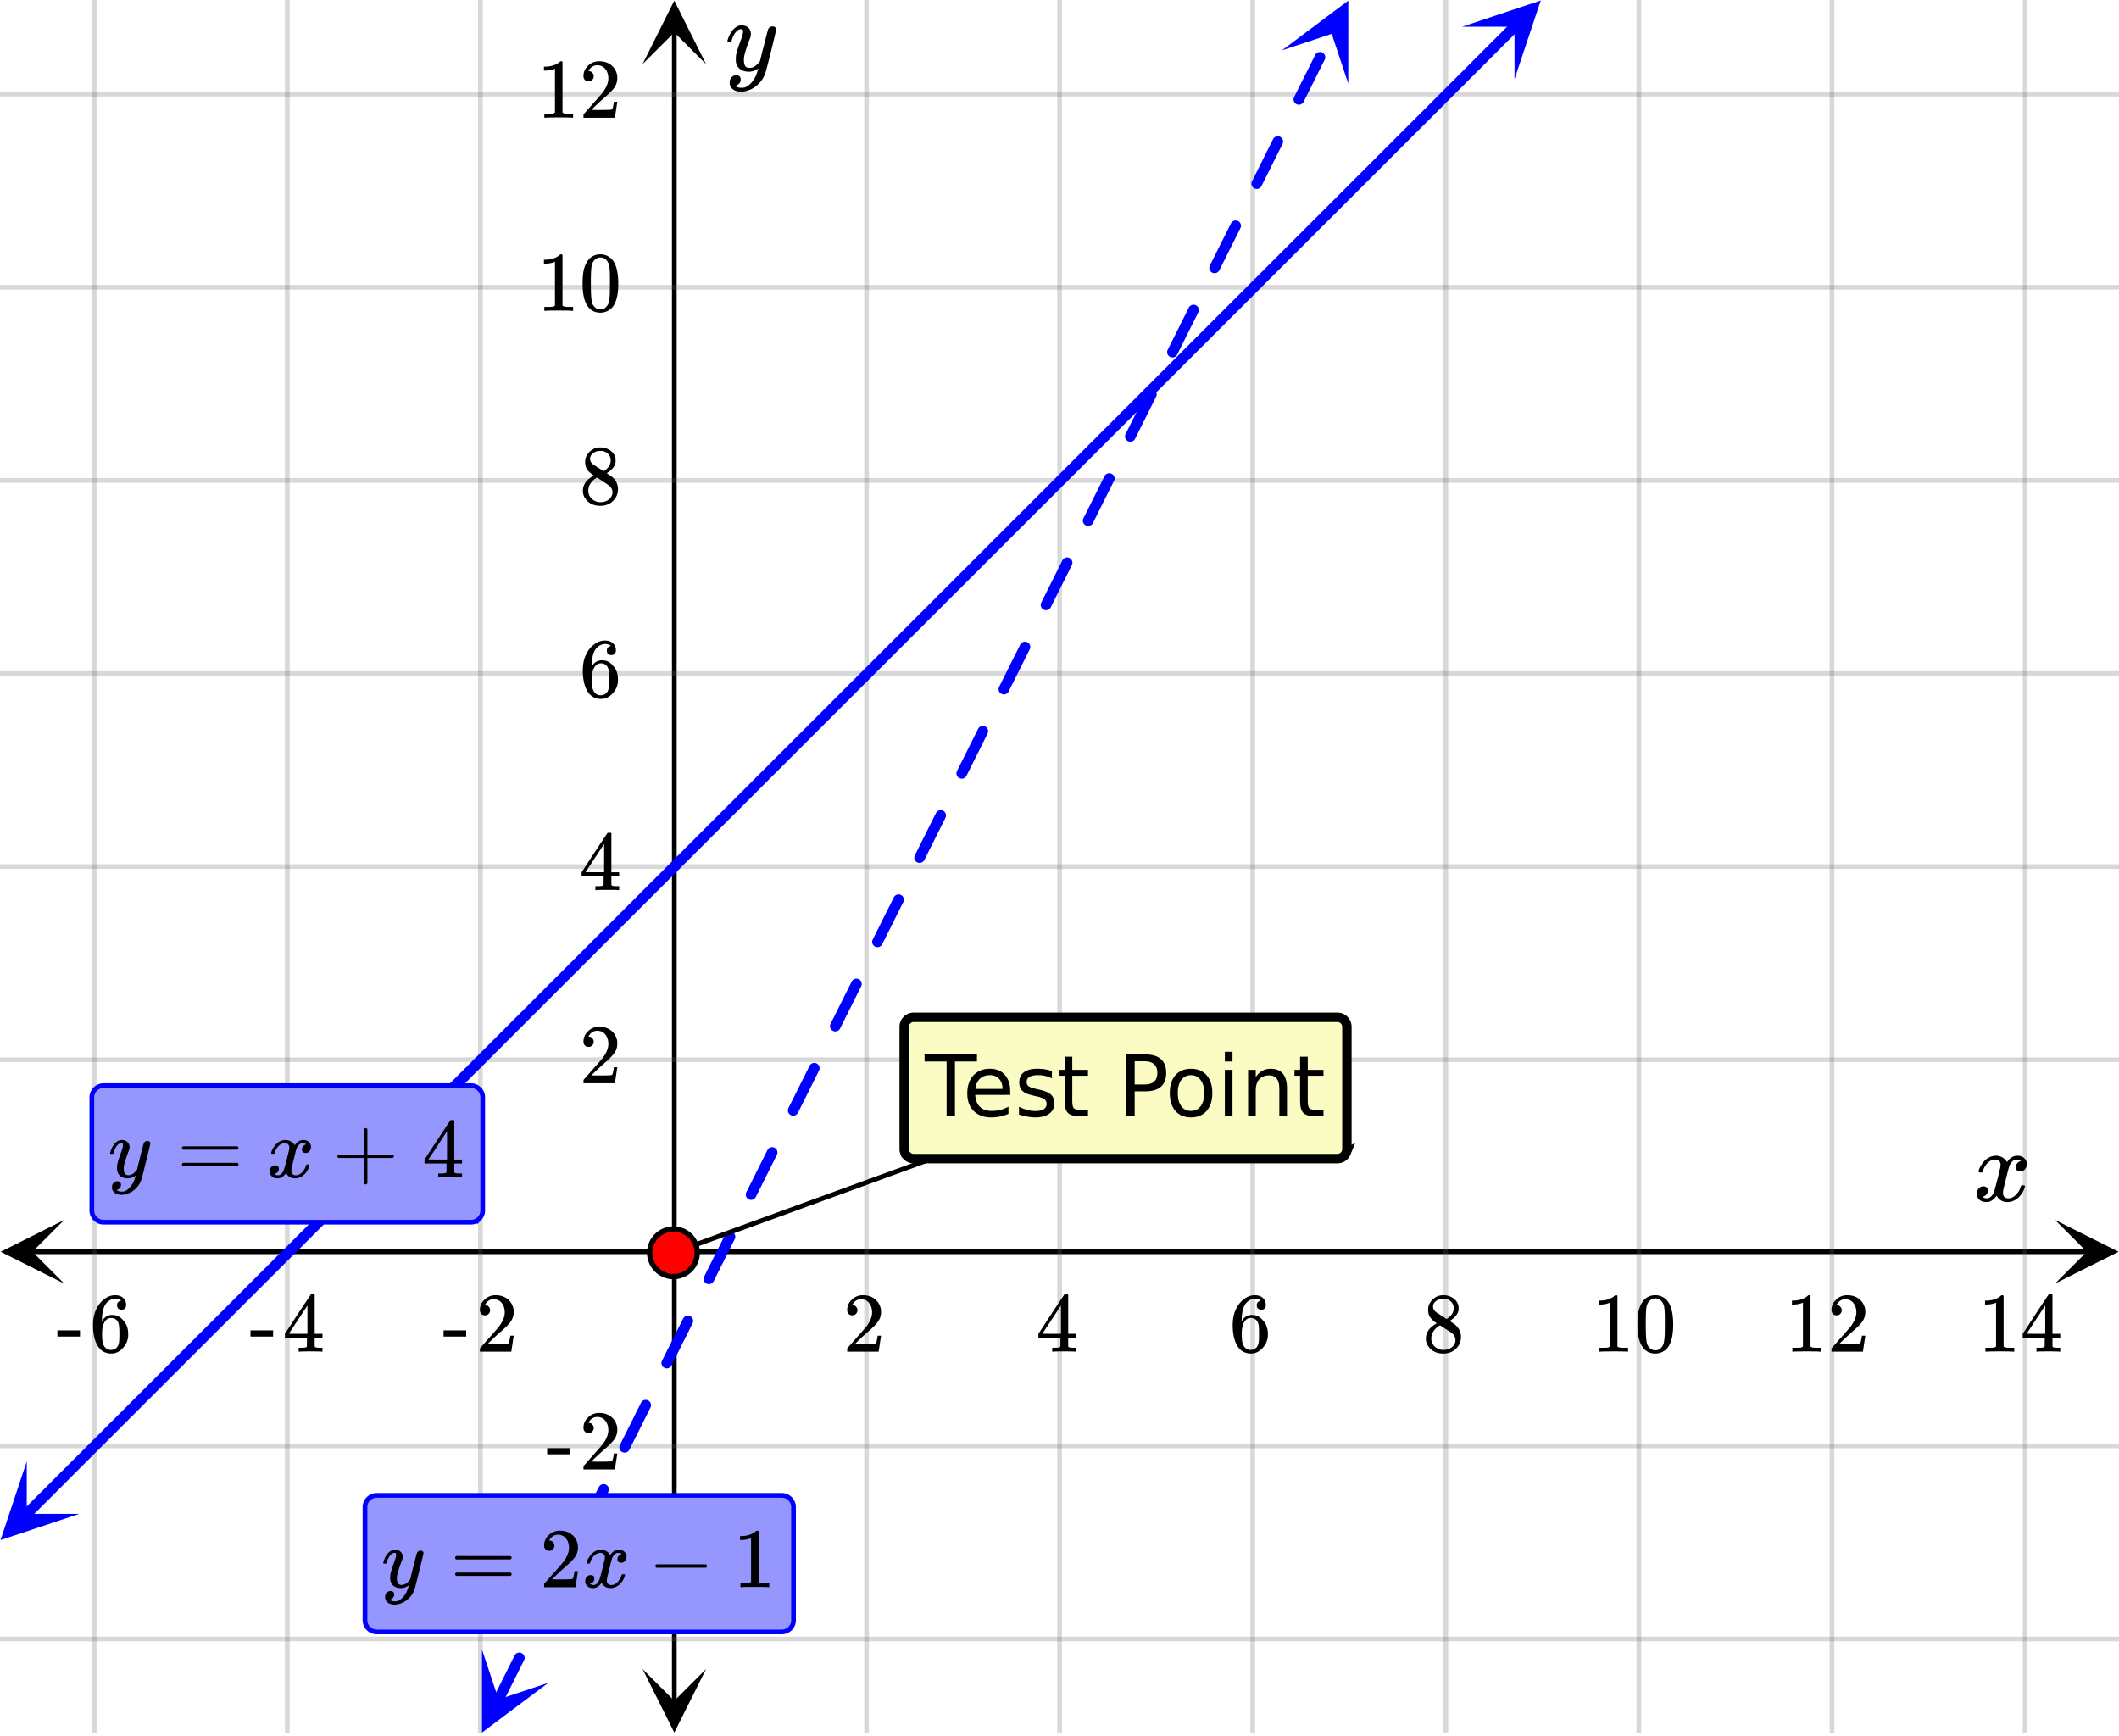 <svg xmlns="http://www.w3.org/2000/svg" xmlns:xlink="http://www.w3.org/1999/xlink" width="449.28" height="368" viewBox="0 0 336.96 276"><defs><symbol overflow="visible" id="p"><path d="M.953-4.531c-.074-.063-.11-.125-.11-.188.04-.289.212-.664.516-1.125.508-.77 1.149-1.21 1.922-1.328.145-.02.258-.031.344-.031.375 0 .723.101 1.047.297.32.187.55.43.687.718a3.71 3.71 0 0 0 .266-.343c.406-.446.867-.672 1.39-.672.446 0 .805.133 1.079.39.281.25.422.56.422.922 0 .336-.102.618-.297.844a.916.916 0 0 1-.75.344c-.211 0-.383-.055-.516-.172a.636.636 0 0 1-.187-.469c0-.5.27-.843.812-1.031a.921.921 0 0 0-.172-.125c-.105-.063-.261-.094-.468-.094-.149 0-.25.012-.313.032-.418.18-.727.539-.922 1.078-.031.093-.187.703-.469 1.828-.28 1.125-.433 1.758-.453 1.89a2.74 2.74 0 0 0-.047.5c0 .262.07.47.22.625.155.149.359.22.609.22.457 0 .867-.192 1.234-.579.375-.383.625-.813.75-1.281.039-.114.078-.176.11-.188.03-.02.113-.031.25-.031.206 0 .312.047.312.14 0 .012-.012.07-.031.172-.188.68-.57 1.266-1.141 1.766-.512.399-1.047.594-1.61.594-.761 0-1.34-.336-1.734-1.016-.312.492-.715.813-1.203.969-.105.02-.246.031-.422.031C1.441.156.992-.062.734-.5a1.316 1.316 0 0 1-.156-.656c0-.32.094-.598.281-.828a.95.95 0 0 1 .75-.344c.47 0 .704.23.704.687 0 .399-.188.688-.563.875l-.094.047-.078.031a.123.123 0 0 1-.047.016l-.047.016c0 .031.082.086.25.156.125.055.266.078.422.078.383 0 .723-.242 1.016-.734.113-.196.32-.907.625-2.125.07-.25.144-.524.219-.828.07-.301.125-.536.156-.704.039-.164.066-.265.078-.296.063-.29.094-.5.094-.625 0-.27-.074-.477-.219-.625-.137-.157-.328-.235-.578-.235-.492 0-.918.188-1.281.563a3.171 3.171 0 0 0-.75 1.297c-.024.105-.047.168-.079.187-.023.012-.109.016-.265.016zm0 0"/></symbol><symbol overflow="visible" id="x"><path d="M7.531-7.031c.157 0 .285.043.39.125a.41.41 0 0 1 .173.343c0 .137-.266 1.278-.797 3.422-.531 2.137-.84 3.305-.922 3.516a4.073 4.073 0 0 1-.844 1.469 4.38 4.38 0 0 1-1.343 1.078c-.586.281-1.133.422-1.641.422-.824 0-1.387-.262-1.688-.781-.105-.157-.156-.376-.156-.657 0-.367.102-.652.313-.86.226-.21.468-.312.718-.312.477 0 .72.227.72.688 0 .394-.196.687-.579.875-.023.008-.047.02-.078.031-.031.02-.059.035-.078.047-.024.008-.043.016-.063.016l-.047.03c.032.063.145.13.344.204.176.063.352.094.531.094h.125c.188 0 .329-.012.422-.031.414-.118.805-.391 1.172-.829.375-.437.66-.96.86-1.562.113-.363.171-.578.171-.64 0-.009-.011-.005-.03.015a.546.546 0 0 0-.095.062c-.406.29-.855.438-1.343.438-.555 0-1.012-.133-1.375-.39-.356-.259-.586-.634-.688-1.126a4.332 4.332 0 0 1-.016-.5c0-.258.008-.46.032-.61.07-.456.32-1.253.75-2.39.238-.644.36-1.093.36-1.343A.756.756 0 0 0 2.78-6.5c-.031-.063-.094-.094-.187-.094h-.078c-.25 0-.493.117-.72.344-.355.355-.62.875-.796 1.563 0 .011-.008.03-.016.062a.22.22 0 0 1-.03.063l-.032.015C.91-4.535.89-4.53.859-4.53H.437c-.062-.063-.093-.11-.093-.14 0-.04.015-.118.047-.235.226-.758.57-1.352 1.03-1.782.364-.343.75-.515 1.157-.515.457 0 .82.125 1.094.375.27.25.406.594.406 1.031-.023.211-.039.324-.047.344 0 .074-.086.308-.25.703-.449 1.21-.715 2.094-.797 2.656a3.234 3.234 0 0 0-.015.375c0 .418.062.735.187.953.133.22.375.329.719.329.25 0 .484-.063.703-.188.227-.133.399-.266.516-.39.113-.126.258-.298.437-.516 0-.008.024-.117.078-.328.051-.22.13-.536.235-.954.101-.425.207-.832.312-1.218.407-1.625.63-2.477.672-2.563a.735.735 0 0 1 .703-.437zm0 0"/></symbol><symbol overflow="visible" id="q"><path d="M1.484-5.781c-.25 0-.449-.078-.593-.235a.872.872 0 0 1-.22-.609c0-.645.243-1.195.735-1.656a2.46 2.46 0 0 1 1.766-.703c.77 0 1.41.21 1.922.625.508.418.82.964.937 1.64.008.168.016.32.016.453 0 .524-.156 1.012-.469 1.47-.25.374-.758.89-1.516 1.546-.324.281-.777.695-1.359 1.234l-.781.766 1.016.016c1.414 0 2.164-.024 2.25-.079.039-.007.085-.101.14-.28.031-.095.094-.4.188-.923v-.03h.53v.03l-.374 2.47V0h-5v-.25c0-.188.008-.29.031-.313.008-.007.383-.437 1.125-1.28.977-1.095 1.61-1.813 1.89-2.157.602-.82.907-1.57.907-2.25 0-.594-.156-1.086-.469-1.484-.312-.407-.746-.61-1.297-.61-.523 0-.945.235-1.265.703-.024.032-.047.079-.078.141a.274.274 0 0 0-.047.078c0 .012.02.016.062.016a.68.68 0 0 1 .547.25.801.801 0 0 1 .219.562c0 .23-.078.422-.235.578a.76.76 0 0 1-.578.235zm0 0"/></symbol><symbol overflow="visible" id="r"><path d="M6.234 0c-.125-.031-.71-.047-1.75-.047-1.074 0-1.671.016-1.796.047h-.126v-.625h.422c.383-.008.618-.031.704-.063a.286.286 0 0 0 .171-.14c.008-.008.016-.25.016-.719v-.672h-3.5v-.625l2.031-3.11A431.58 431.58 0 0 1 4.5-9.108c.02-.008.113-.016.281-.016h.25l.078.078v6.203h1.235v.625H5.109V-.89a.25.25 0 0 0 .079.157c.07.062.328.101.765.109h.39V0zm-2.28-2.844v-4.5L1-2.859l1.469.015zm0 0"/></symbol><symbol overflow="visible" id="s"><path d="M5.031-8.11c-.199-.195-.48-.304-.843-.328-.625 0-1.153.274-1.579.813-.418.586-.625 1.492-.625 2.719L2-4.86l.11-.172c.363-.54.859-.813 1.484-.813.414 0 .781.09 1.094.266a2.6 2.6 0 0 1 .64.547c.219.242.395.492.531.75.196.449.297.933.297 1.453v.234c0 .211-.027.403-.078.578-.105.532-.383 1.032-.828 1.5-.387.407-.82.66-1.297.766a2.688 2.688 0 0 1-.547.047c-.168 0-.32-.016-.453-.047-.668-.125-1.2-.484-1.594-1.078C.83-1.66.563-2.79.563-4.218c0-.97.171-1.817.515-2.548.344-.726.82-1.296 1.438-1.703a2.62 2.62 0 0 1 1.562-.515c.531 0 .953.14 1.266.421.32.282.484.665.484 1.141 0 .23-.07.414-.203.547-.125.137-.297.203-.516.203-.218 0-.398-.062-.53-.187-.126-.125-.188-.301-.188-.532 0-.406.21-.644.64-.718zm-.593 3.235a1.18 1.18 0 0 0-.97-.484c-.335 0-.605.105-.812.312C2.22-4.597 2-3.883 2-2.907c0 .794.05 1.345.156 1.657.094.273.242.5.453.688.22.187.477.28.782.28.457 0 .804-.171 1.046-.515.133-.187.22-.41.25-.672.04-.258.063-.64.063-1.14v-.422c0-.508-.023-.895-.063-1.156a1.566 1.566 0 0 0-.25-.688zm0 0"/></symbol><symbol overflow="visible" id="t"><path d="M2.313-4.516c-.438-.289-.778-.593-1.016-.906-.242-.312-.36-.723-.36-1.234 0-.383.07-.707.22-.969.195-.406.488-.734.874-.984.383-.25.82-.375 1.313-.375.613 0 1.144.164 1.594.484.445.324.722.734.828 1.234.007.055.015.164.015.329 0 .199-.008.328-.015.39-.137.594-.547 1.11-1.235 1.547l-.156.11c.5.343.758.523.781.53.664.544 1 1.215 1 2.016 0 .73-.265 1.356-.797 1.875-.53.508-1.199.766-2 .766C2.254.297 1.441-.11.922-.922c-.23-.32-.344-.71-.344-1.172 0-.976.578-1.785 1.735-2.422zM5-6.922c0-.383-.125-.71-.375-.984a1.69 1.69 0 0 0-.922-.516h-.437c-.48 0-.883.164-1.204.485-.23.21-.343.453-.343.734 0 .387.164.695.5.922.039.043.328.23.86.562l.78.516c.008-.008.067-.047.172-.11a2.95 2.95 0 0 0 .25-.187C4.758-5.883 5-6.36 5-6.922zM1.437-2.109c0 .523.192.96.579 1.312a2.01 2.01 0 0 0 1.359.516c.363 0 .695-.07 1-.219.3-.156.531-.36.688-.61.144-.226.218-.472.218-.734 0-.383-.156-.726-.468-1.031-.075-.07-.45-.328-1.125-.766l-.407-.265C3.133-4 3.02-4.07 2.937-4.125l-.109-.063-.156.079c-.563.367-.938.812-1.125 1.343-.074.243-.11.461-.11.657zm0 0"/></symbol><symbol overflow="visible" id="u"><path d="M5.61 0c-.157-.031-.872-.047-2.141-.047C2.207-.047 1.5-.03 1.344 0h-.157v-.625h.344c.52 0 .86-.008 1.016-.031.07-.008.18-.067.328-.172v-6.969c-.023 0-.059.016-.11.047a4.134 4.134 0 0 1-1.39.25h-.25v-.625h.25c.758-.02 1.39-.188 1.89-.5a2.46 2.46 0 0 0 .422-.313c.008-.03.063-.046.157-.046a.36.36 0 0 1 .234.078v8.078c.133.137.43.203.89.203h.798V0zm0 0"/></symbol><symbol overflow="visible" id="v"><path d="M1.297-7.89c.5-.727 1.187-1.094 2.062-1.094.657 0 1.227.226 1.72.671.25.243.456.547.624.922.332.75.5 1.778.5 3.079 0 1.398-.195 2.46-.578 3.187-.25.523-.621.902-1.11 1.14a2.534 2.534 0 0 1-1.14.282c-1.031 0-1.79-.473-2.266-1.422-.386-.727-.578-1.79-.578-3.188 0-.832.051-1.519.156-2.062a4.48 4.48 0 0 1 .61-1.516zm3.031-.157a1.24 1.24 0 0 0-.953-.437c-.375 0-.7.148-.969.437-.199.211-.336.465-.406.766-.074.293-.121.797-.14 1.515 0 .063-.008.246-.016.547v.735c0 .855.008 1.453.031 1.796.031.637.082 1.09.156 1.36.07.273.207.508.406.703.25.273.563.406.938.406.363 0 .664-.133.906-.406.196-.195.332-.43.407-.703.07-.27.128-.723.171-1.36.008-.343.016-.94.016-1.796v-.735-.547c-.023-.718-.07-1.222-.14-1.515-.075-.301-.212-.555-.407-.766zm0 0"/></symbol><symbol overflow="visible" id="w"><path d="M.14-2.406v-.985h3.594v.985zm0 0"/></symbol><symbol overflow="visible" id="I"><path d="M.75-4.672c0-.125.063-.219.188-.281H9.53c.133.062.203.156.203.281 0 .094-.062.18-.187.25l-4.281.016H.969C.82-4.457.75-4.546.75-4.672zm0 2.61c0-.133.07-.223.219-.266h8.578a.249.249 0 0 0 .062.047l.063.047c.02.011.035.039.047.078.008.031.015.062.015.094 0 .117-.07.203-.203.265H.937C.813-1.859.75-1.945.75-2.063zm0 0"/></symbol><symbol overflow="visible" id="K"><path d="M.938-3.094C.813-3.164.75-3.258.75-3.375c0-.113.063-.203.188-.266h4.03v-2.015l.016-2.032c.094-.113.18-.171.266-.171.113 0 .203.07.266.203v4.015H9.53c.133.075.203.168.203.282 0 .105-.07.195-.203.265H5.516V.922c-.063.125-.157.187-.282.187-.117 0-.203-.062-.265-.187v-4.016zm0 0"/></symbol><symbol overflow="visible" id="L"><path d="M1.328-3.094c-.137-.07-.203-.164-.203-.281 0-.113.066-.203.203-.266h7.828c.133.075.203.168.203.282 0 .105-.07.195-.203.265zm0 0"/></symbol><symbol overflow="visible" id="y"><path d="M-.047-9.828h8.328v1.125h-3.5V0H3.453v-8.703h-3.5zm0 0"/></symbol><symbol overflow="visible" id="z"><path d="M7.578-3.984v.593H2.016c.05.836.3 1.47.75 1.907.445.43 1.07.64 1.875.64.468 0 .921-.05 1.359-.156a5.827 5.827 0 0 0 1.297-.516v1.141a6.956 6.956 0 0 1-2.734.563C3.394.188 2.469-.149 1.78-.829 1.094-1.516.75-2.441.75-3.61c0-1.207.32-2.164.969-2.875.656-.707 1.535-1.063 2.64-1.063.989 0 1.77.32 2.344.953.582.637.875 1.508.875 2.61zm-1.219-.36c0-.664-.183-1.195-.546-1.593-.368-.395-.844-.594-1.438-.594-.68 0-1.219.195-1.625.578-.406.387-.64.922-.703 1.61zm0 0"/></symbol><symbol overflow="visible" id="A"><path d="M5.969-7.156v1.14a4.708 4.708 0 0 0-1.063-.39 5.208 5.208 0 0 0-1.14-.125c-.606 0-1.059.093-1.36.281-.304.18-.453.45-.453.813 0 .28.102.507.313.671.218.157.656.309 1.312.454l.406.093c.864.188 1.473.45 1.829.782.363.335.546.804.546 1.406 0 .687-.273 1.23-.812 1.625-.543.398-1.29.594-2.234.594-.399 0-.81-.043-1.235-.126-.43-.07-.875-.18-1.344-.328v-1.25c.446.23.883.403 1.313.516.437.117.867.172 1.297.172.57 0 1.008-.094 1.312-.281.313-.196.469-.473.469-.829 0-.332-.117-.585-.344-.765-.218-.176-.703-.344-1.453-.5l-.422-.11c-.75-.156-1.293-.394-1.625-.718-.336-.32-.5-.77-.5-1.344 0-.695.242-1.234.735-1.61.5-.374 1.195-.562 2.093-.562.446 0 .868.031 1.266.094.395.062.758.164 1.094.297zm0 0"/></symbol><symbol overflow="visible" id="B"><path d="M2.469-9.469v2.094h2.5v.938h-2.5v4.015c0 .594.082.98.25 1.156.164.168.5.25 1 .25h1.25V0h-1.25C2.78 0 2.133-.172 1.78-.516c-.355-.351-.531-.988-.531-1.906v-4.015H.36v-.938h.89v-2.094zm0 0"/></symbol><symbol overflow="visible" id="D"><path d="M2.656-8.734v3.687h1.672c.613 0 1.086-.156 1.422-.469.344-.32.516-.78.516-1.375 0-.593-.172-1.046-.516-1.359-.336-.32-.809-.484-1.422-.484zM1.328-9.828h3c1.102 0 1.938.25 2.5.75.563.5.844 1.23.844 2.187 0 .97-.281 1.704-.844 2.204-.562.492-1.398.734-2.5.734H2.656V0H1.328zm0 0"/></symbol><symbol overflow="visible" id="E"><path d="M4.125-6.531c-.648 0-1.164.258-1.547.765-.375.512-.562 1.204-.562 2.079 0 .886.187 1.585.562 2.093.375.5.89.75 1.547.75.645 0 1.156-.25 1.531-.75.383-.508.578-1.207.578-2.093 0-.864-.195-1.551-.578-2.063-.375-.52-.886-.781-1.531-.781zm0-1.016c1.05 0 1.879.344 2.484 1.031.602.68.907 1.621.907 2.829 0 1.21-.305 2.156-.907 2.843C6.004-.156 5.176.187 4.125.187c-1.055 0-1.883-.343-2.484-1.03C1.047-1.532.75-2.478.75-3.689c0-1.207.297-2.148.89-2.828.602-.687 1.43-1.03 2.485-1.03zm0 0"/></symbol><symbol overflow="visible" id="F"><path d="M1.266-7.375h1.218V0H1.266zm0-2.875h1.218v1.547H1.266zm0 0"/></symbol><symbol overflow="visible" id="G"><path d="M7.406-4.453V0H6.188v-4.406c0-.696-.137-1.219-.407-1.563-.273-.351-.68-.531-1.218-.531-.657 0-1.18.21-1.563.625-.375.418-.563.984-.563 1.703V0H1.22v-7.375h1.218v1.14c.29-.437.633-.765 1.032-.984.394-.218.847-.328 1.36-.328.843 0 1.484.262 1.921.781.438.524.656 1.293.656 2.313zm0 0"/></symbol><symbol overflow="visible" id="H"><path d="M6.234-5.813c.125 0 .227.04.313.11.094.062.14.152.14.266 0 .117-.226 1.058-.671 2.828C5.578-.836 5.328.133 5.266.312a3.459 3.459 0 0 1-.688 1.22 3.641 3.641 0 0 1-1.11.874c-.491.239-.945.36-1.359.36-.687 0-1.152-.22-1.39-.657-.094-.125-.14-.304-.14-.53 0-.306.085-.544.265-.72.187-.168.379-.25.578-.25.394 0 .594.188.594.563 0 .332-.157.578-.47.734a.298.298 0 0 1-.062.032.295.295 0 0 0-.078.03c-.011.009-.023.016-.031.016L1.328 2c.031.05.129.11.297.172.133.05.273.078.422.078h.11c.155 0 .273-.012.359-.031.332-.094.648-.324.953-.688A3.69 3.69 0 0 0 4.188.25c.093-.3.14-.477.14-.531 0-.008-.012-.004-.031.015a.358.358 0 0 1-.078.047c-.336.239-.703.36-1.11.36-.46 0-.84-.106-1.14-.313-.293-.219-.48-.531-.563-.937a2.932 2.932 0 0 1-.015-.407c0-.218.007-.382.03-.5.063-.394.266-1.054.61-1.984.196-.531.297-.898.297-1.11a.838.838 0 0 0-.031-.265c-.024-.05-.074-.078-.156-.078h-.063c-.21 0-.406.094-.594.281-.293.293-.511.727-.656 1.297 0 .012-.008.027-.015.047a.188.188 0 0 1-.032.047l-.015.015c-.012.012-.028.016-.047.016h-.36C.305-3.8.281-3.836.281-3.86a.97.97 0 0 1 .047-.203c.188-.625.469-1.113.844-1.468.3-.282.617-.422.953-.422.383 0 .688.105.906.312.227.2.344.485.344.86-.023.168-.04.261-.047.281 0 .055-.07.246-.203.578-.367 1-.586 1.735-.656 2.203a1.857 1.857 0 0 0-.016.297c0 .344.05.61.156.797.114.18.313.266.594.266.207 0 .406-.051.594-.157a1.84 1.84 0 0 0 .422-.328c.093-.101.21-.242.36-.422a32.833 32.833 0 0 1 .25-1.063c.093-.35.175-.687.25-1 .343-1.35.534-2.062.577-2.124a.592.592 0 0 1 .578-.36zm0 0"/></symbol><symbol overflow="visible" id="J"><path d="M.781-3.75C.727-3.8.703-3.848.703-3.89c.031-.25.172-.563.422-.938.414-.633.941-1.004 1.578-1.11.133-.007.235-.015.297-.015.313 0 .598.086.86.25.269.156.46.355.578.594.113-.157.187-.25.218-.282.332-.375.711-.562 1.14-.562.364 0 .661.105.891.312.227.211.344.465.344.766 0 .281-.078.516-.234.703a.776.776 0 0 1-.625.281.64.64 0 0 1-.422-.14.521.521 0 0 1-.156-.39c0-.415.222-.696.672-.845a.58.58 0 0 0-.141-.093.705.705 0 0 0-.39-.094.91.91 0 0 0-.266.031c-.336.149-.586.445-.75.89-.032.075-.164.579-.39 1.516-.231.93-.356 1.45-.376 1.563a1.827 1.827 0 0 0-.047.406c0 .211.063.383.188.516.125.125.289.187.5.187.383 0 .726-.16 1.031-.484.3-.32.508-.676.625-1.063.02-.082.04-.129.063-.14.03-.02.109-.031.234-.031.164 0 .25.039.25.109 0 .012-.012.058-.031.14-.149.563-.461 1.055-.938 1.47-.43.323-.875.484-1.344.484-.625 0-1.101-.282-1.421-.844-.262.406-.594.68-1 .812-.086.02-.2.032-.344.032-.524 0-.89-.188-1.11-.563a.953.953 0 0 1-.14-.531c0-.27.078-.5.234-.688a.798.798 0 0 1 .625-.28c.395 0 .594.187.594.562 0 .336-.164.574-.484.718a.359.359 0 0 1-.063.047l-.078.031c-.012.012-.024.016-.031.016h-.032c0 .031.063.074.188.125a.817.817 0 0 0 .36.078c.32 0 .597-.203.827-.61.102-.163.282-.75.532-1.75.05-.206.109-.437.171-.687.063-.257.11-.457.141-.593.031-.133.05-.211.063-.235a2.86 2.86 0 0 0 .078-.531.678.678 0 0 0-.188-.5.613.613 0 0 0-.484-.203c-.406 0-.762.156-1.063.469a2.562 2.562 0 0 0-.609 1.078c-.012.074-.031.12-.063.14a.752.752 0 0 1-.218.016zm0 0"/></symbol><clipPath id="a"><path d="M0 0h336.96v275.59H0zm0 0"/></clipPath><clipPath id="b"><path d="M.102 193.984H11V205H.102zm0 0"/></clipPath><clipPath id="c"><path d="M326.79 193.984h10.17V205h-10.17zm0 0"/></clipPath><clipPath id="d"><path d="M14 0h309v275.59H14zm0 0"/></clipPath><clipPath id="e"><path d="M102.172 265H113v10.488h-10.828zm0 0"/></clipPath><clipPath id="f"><path d="M102.172 0H113v10.21h-10.828zm0 0"/></clipPath><clipPath id="g"><path d="M0 14h336.96v247H0zm0 0"/></clipPath><clipPath id="h"><path d="M0 232h13v13H0zm0 0"/></clipPath><clipPath id="i"><path d="M-4.086 240.715l18.77-18.758 18.761 18.77-18.77 18.761zm0 0"/></clipPath><clipPath id="j"><path d="M232 0h14v13h-14zm0 0"/></clipPath><clipPath id="k"><path d="M232.496 4.25l18.77-18.762 18.761 18.77-18.77 18.762zm0 0"/></clipPath><clipPath id="l"><path d="M76 262h12v13.59H76zm0 0"/></clipPath><clipPath id="m"><path d="M71.367 272.848l11.875-23.735 23.735 11.875-11.875 23.735zm0 0"/></clipPath><clipPath id="n"><path d="M203 0h12v14h-12zm0 0"/></clipPath><clipPath id="o"><path d="M203.852 8.012l11.875-23.735L239.46-3.848l-11.875 23.735zm0 0"/></clipPath></defs><g clip-path="url(#a)" fill="#fff"><path d="M0 0h337v275.59H0zm0 0"/><path d="M0 0h337v275.59H0zm0 0"/></g><path d="M5.055 199.04h326.89" fill="none" stroke="#000" stroke-width=".749"/><g clip-path="url(#b)"><path d="M10.21 193.984L.103 199.04l10.109 5.055-5.055-5.055zm0 0"/></g><g clip-path="url(#c)"><path d="M326.79 193.984l10.108 5.055-10.109 5.055 5.055-5.055zm0 0"/></g><g clip-path="url(#d)"><path d="M137.797 0v275.59M168.5 0v275.59M199.203 0v275.59M229.91 0v275.59M260.613 0v275.59M291.316 0v275.59M322.023 0v275.59M76.387 0v275.59M45.684 0v275.59M14.977 0v275.59" fill="none" stroke-linecap="round" stroke-linejoin="round" stroke="#666" stroke-opacity=".251" stroke-width=".749"/></g><path d="M107.227 270.535V5.055" fill="none" stroke="#000" stroke-width=".749"/><g clip-path="url(#e)"><path d="M102.172 265.379l5.055 10.11 5.054-10.11-5.054 5.055zm0 0"/></g><g clip-path="url(#f)"><path d="M102.172 10.21L107.227.103l5.054 10.109-5.054-5.055zm0 0"/></g><g clip-path="url(#g)"><path d="M0 168.5h337M0 137.797h337M0 107.09h337M0 76.387h337M0 45.684h337M0 14.977h337M0 229.91h337M0 260.613h337" fill="none" stroke-linecap="round" stroke-linejoin="round" stroke="#666" stroke-opacity=".251" stroke-width=".749"/></g><path d="M4.172 240.8l3.176-3.175 1.59-1.586 1.59-1.59 1.585-1.59 1.59-1.586 1.59-1.59 1.59-1.585 1.586-1.59 1.59-1.586 3.18-3.18 1.59-1.586 1.585-1.59 1.59-1.585 1.59-1.59 1.59-1.586 1.586-1.59 1.59-1.586 6.355-6.356 1.59-1.585 6.355-6.356 1.59-1.586 4.766-4.765 1.59-1.586 1.59-1.59 1.585-1.59 1.59-1.586 1.59-1.59 1.59-1.586 1.586-1.59 1.59-1.586 1.59-1.59 1.59-1.585 1.59-1.59 1.585-1.59 1.59-1.586 1.59-1.59 1.59-1.586 1.586-1.59 1.59-1.586 6.355-6.355 1.59-1.586 6.355-6.355 1.59-1.586 4.766-4.766 1.59-1.586 6.355-6.355 1.59-1.586 1.586-1.59 1.59-1.586 1.59-1.59 1.59-1.586 1.585-1.59 1.59-1.59 1.59-1.586 1.59-1.59 1.59-1.585 1.585-1.59 1.59-1.586 6.356-6.356 1.59-1.586 4.765-4.765 1.59-1.586 6.356-6.356 1.59-1.586 6.355-6.355 1.59-1.586 1.586-1.59 1.59-1.586 1.59-1.59 1.59-1.585 1.585-1.59 1.59-1.59 1.59-1.586 1.59-1.59 1.59-1.586 1.585-1.59 1.59-1.586 1.59-1.59 1.59-1.585 1.586-1.59 1.59-1.59 1.59-1.586 4.765-4.766 1.59-1.586 1.59-1.59 1.586-1.59 1.59-1.585 1.59-1.59 1.59-1.586 6.355-6.356 1.59-1.585 1.586-1.59 1.59-1.586 1.59-1.59 1.59-1.586 1.585-1.59 1.59-1.586 3.18-3.18 1.59-1.585 1.585-1.59 1.59-1.586 1.59-1.59 1.59-1.586 1.586-1.59 1.59-1.59 1.59-1.586 4.765-4.765 1.59-1.586 1.59-1.59" fill="none" stroke-width="1.685" stroke-linecap="round" stroke-linejoin="round" stroke="#00f"/><g clip-path="url(#h)"><g clip-path="url(#i)"><path d="M4.254 232.379L.082 244.887l12.512-4.168h-8.34zm0 0" fill="#00f"/></g></g><g clip-path="url(#j)"><g clip-path="url(#k)"><path d="M232.496 4.25L245.008.082l-4.172 12.512V4.25zm0 0" fill="#00f"/></g></g><path d="M78.477 269.941l.886-1.777.89-1.781.892-1.778.68-1.359a.821.821 0 0 1 .487-.426.823.823 0 0 1 .645.047.817.817 0 0 1 .422.488.808.808 0 0 1-.047.645l-.68 1.36-.89 1.777-.89 1.781-.892 1.777a.81.81 0 0 1-.484.422.821.821 0 0 1-.644-.043.828.828 0 0 1-.422-.488.806.806 0 0 1 .047-.645zm6.699-13.394l.418-.836.89-1.777.891-1.782.887-1.777.265-.527a.81.81 0 0 1 .485-.422.806.806 0 0 1 .644.047.817.817 0 0 1 .422.488.813.813 0 0 1-.043.64l-.265.528-.891 1.777-.887 1.781-.89 1.778-.418.836a.817.817 0 0 1-.489.422.808.808 0 0 1-.644-.047.81.81 0 0 1-.422-.485.806.806 0 0 1 .047-.644zm6.699-13.395l.836-1.672.89-1.777 1.626-3.25a.817.817 0 0 1 .488-.422.808.808 0 0 1 .644.047.806.806 0 0 1 .422.488.814.814 0 0 1-.047.641l-1.625 3.25-.89 1.777-.836 1.672a.806.806 0 0 1-.488.422.798.798 0 0 1-.641-.047.806.806 0 0 1-.422-.488.813.813 0 0 1 .043-.64zm6.703-13.394l.363-.73 1.782-3.555.886-1.782.32-.632a.81.81 0 0 1 .485-.422.806.806 0 0 1 .645.047.81.81 0 0 1 .421.484.806.806 0 0 1-.046.644l-1.207 2.415-.887 1.777-.89 1.777-.364.73a.828.828 0 0 1-.488.423.807.807 0 0 1-.645-.047.817.817 0 0 1-.422-.489.798.798 0 0 1 .047-.64zm6.7-13.399l.78-1.562 1.782-3.555.789-1.578a.817.817 0 0 1 .488-.422.813.813 0 0 1 .64.043.84.84 0 0 1 .379 1.133l-.788 1.578-1.782 3.555-.78 1.562a.81.81 0 0 1-.49.426.83.83 0 0 1-.64-.047.793.793 0 0 1-.422-.488.824.824 0 0 1 .043-.645zm6.702-13.394l1.2-2.399.89-1.777.89-1.781.368-.738a.803.803 0 0 1 .488-.422.821.821 0 0 1 .645.043.817.817 0 0 1 .422.488.807.807 0 0 1-.047.644l-.371.739-.89 1.781-.888 1.777-1.199 2.399a.803.803 0 0 1-.488.422.821.821 0 0 1-.645-.043.828.828 0 0 1-.421-.489.807.807 0 0 1 .046-.644zm6.7-13.395l.73-1.453.887-1.781.89-1.777.844-1.688a.817.817 0 0 1 .489-.422.814.814 0 0 1 .64.047c.211.106.352.266.422.488a.813.813 0 0 1-.043.641l-.844 1.688-.89 1.777-1.618 3.234a.817.817 0 0 1-.488.422.798.798 0 0 1-.64-.047.84.84 0 0 1-.379-1.129zm6.703-13.394l.254-.512.89-1.781 1.782-3.555.421-.851a.828.828 0 0 1 .489-.422.807.807 0 0 1 .644.047.817.817 0 0 1 .422.488.798.798 0 0 1-.047.64l-.425.852-.887 1.777-.89 1.778-.891 1.781-.258.512a.81.81 0 0 1-.485.422.806.806 0 0 1-.644-.047.81.81 0 0 1-.422-.485.806.806 0 0 1 .047-.644zm6.699-13.395l.676-1.347.887-1.782 1.78-3.554.009-.016a.806.806 0 0 1 .488-.422.798.798 0 0 1 .64.047.806.806 0 0 1 .422.488.813.813 0 0 1-.043.64l-.007.017-1.782 3.554-.89 1.781-.672 1.348a.817.817 0 0 1-.488.422.808.808 0 0 1-.645-.047.817.817 0 0 1-.422-.488.798.798 0 0 1 .047-.64zm6.7-13.394l.202-.407.891-1.777.89-1.781.891-1.777.477-.958a.817.817 0 0 1 .488-.421.808.808 0 0 1 .645.047.81.81 0 0 1 .422.484.806.806 0 0 1-.047.644l-.48.957-.888 1.778-.89 1.781-.89 1.777-.204.407a.81.81 0 0 1-.484.422.822.822 0 0 1-.645-.047.817.817 0 0 1-.422-.489.813.813 0 0 1 .043-.64zm6.702-13.399l.621-1.238.887-1.777.89-1.782.891-1.777.063-.121a.798.798 0 0 1 .484-.422.821.821 0 0 1 .645.043c.207.106.347.27.422.488a.806.806 0 0 1-.047.645l-.059.121-.89 1.777-.891 1.782-.89 1.777-.618 1.238a.84.84 0 0 1-1.133.379.817.817 0 0 1-.421-.488.808.808 0 0 1 .046-.645zm6.7-13.394l.148-.297 1.781-3.555 1.422-2.844a.81.81 0 0 1 .488-.425.83.83 0 0 1 .641.047.842.842 0 0 1 .379 1.133l-.535 1.062-.887 1.781-1.781 3.555-.149.297a.805.805 0 0 1-.488.422.813.813 0 0 1-.64-.043.803.803 0 0 1-.422-.489.821.821 0 0 1 .043-.644zm6.703-13.395l.566-1.133.887-1.777.89-1.777.891-1.782.113-.23a.828.828 0 0 1 .489-.422.822.822 0 0 1 .644.047.817.817 0 0 1 .422.488.798.798 0 0 1-.047.64l-.113.231-.89 1.782-1.782 3.554-.562 1.133a.828.828 0 0 1-.489.422.806.806 0 0 1-.644-.047.81.81 0 0 1-.422-.484.806.806 0 0 1 .047-.645zm6.699-13.394l.984-1.97 1.782-3.554.585-1.176a.817.817 0 0 1 .489-.421.798.798 0 0 1 .64.046c.211.106.352.266.422.489a.813.813 0 0 1-.043.64l-.586 1.176-1.78 3.555-.985 1.969a.817.817 0 0 1-.489.421.798.798 0 0 1-.64-.046.84.84 0 0 1-.379-1.129zm6.703-13.395l1.402-2.805.887-1.777 1.059-2.117a.828.828 0 0 1 .488-.422.807.807 0 0 1 .645.047.81.81 0 0 1 .421.484.806.806 0 0 1-.046.645l-1.06 2.117-.89 1.777-.886 1.782-.516 1.023a.81.81 0 0 1-.484.422.806.806 0 0 1-.645-.047.817.817 0 0 1-.422-.488.798.798 0 0 1 .047-.64zm6.7-13.394l.038-.082.891-1.778.89-1.781.891-1.777.64-1.282a.806.806 0 0 1 .49-.421.798.798 0 0 1 .64.046.81.81 0 0 1 .422.485.821.821 0 0 1-.043.644l-.641 1.282-.89 1.777-.891 1.781-.89 1.778-.04.082a.817.817 0 0 1-.488.421.824.824 0 0 1-.645-.046.817.817 0 0 1-.422-.489.814.814 0 0 1 .047-.64zm6.698-13.399l.461-.914.891-1.777.887-1.781.89-1.778.223-.445a.805.805 0 0 1 .488-.422.824.824 0 0 1 .645.043c.207.105.348.27.422.488a.806.806 0 0 1-.047.645l-.223.445-.89 1.777-.891 1.782-.887 1.777-.46.914a.786.786 0 0 1-.485.422.821.821 0 0 1-.645-.043.817.817 0 0 1-.421-.488.824.824 0 0 1 .042-.645zm6.704-13.394l1.765-3.532.89-1.777.696-1.387a.84.84 0 0 1 1.129-.379.817.817 0 0 1 .422.489.808.808 0 0 1-.047.644l-.691 1.387-.89 1.777-1.767 3.532a.828.828 0 0 1-.488.421.823.823 0 0 1-.644-.043.828.828 0 0 1-.422-.488.806.806 0 0 1 .047-.644zm6.699-13.395l.406-.808.89-1.778.887-1.781.891-1.777.277-.555a.817.817 0 0 1 .489-.422.798.798 0 0 1 .64.047.81.81 0 0 1 .426.488.814.814 0 0 1-.047.64l-.277.555-.89 1.778-.891 1.781-.887 1.777-.406.809a.806.806 0 0 1-.489.422.798.798 0 0 1-.64-.047.798.798 0 0 1-.422-.484.821.821 0 0 1 .043-.645zm6.703-13.394l.82-1.645.89-1.777.892-1.782.75-1.496a.81.81 0 0 1 .484-.421.806.806 0 0 1 .644.046.806.806 0 0 1 .422.489.798.798 0 0 1-.047.64l-.746 1.496-.89 1.782-.89 1.777-.821 1.645a.828.828 0 0 1-.488.421.806.806 0 0 1-.645-.047.806.806 0 0 1-.422-.488.798.798 0 0 1 .047-.64zm0 0" fill="#00f"/><g clip-path="url(#l)"><g clip-path="url(#m)"><path d="M76.645 262.3v13.188l10.55-7.91-7.914 2.637zm0 0" fill="#00f"/></g></g><g clip-path="url(#n)"><g clip-path="url(#o)"><path d="M203.852 8.012l10.55-7.91-.004 13.187-2.632-7.91zm0 0" fill="#00f"/></g></g><path d="M107.09 199.203l71.894-26.21" fill="none" stroke-width=".758" stroke="#000"/><path d="M110.871 199.203a3.76 3.76 0 0 1-1.105 2.676 3.758 3.758 0 0 1-1.227.82 3.837 3.837 0 0 1-1.45.29 3.817 3.817 0 0 1-1.444-.29 3.718 3.718 0 0 1-1.227-.82 3.758 3.758 0 0 1-.82-1.227 3.763 3.763 0 0 1 0-2.894c.191-.465.465-.871.82-1.227a3.718 3.718 0 0 1 1.227-.82 3.763 3.763 0 0 1 2.895 0c.46.191.87.465 1.226.82.355.356.629.762.82 1.227.191.46.285.945.285 1.445zm0 0" fill="red" stroke-width=".843" stroke="#000"/><use xlink:href="#p" x="313.784" y="190.967"/><use xlink:href="#q" x="134.051" y="214.931"/><use xlink:href="#r" x="164.756" y="214.931"/><use xlink:href="#s" x="195.46" y="214.931"/><use xlink:href="#t" x="226.164" y="214.931"/><use xlink:href="#u" x="253.124" y="214.931"/><use xlink:href="#v" x="259.864" y="214.931"/><use xlink:href="#u" x="283.829" y="214.931"/><use xlink:href="#q" x="290.569" y="214.931"/><use xlink:href="#u" x="314.533" y="214.931"/><use xlink:href="#r" x="321.273" y="214.931"/><use xlink:href="#w" x="70.396" y="214.931"/><use xlink:href="#q" x="75.638" y="214.931"/><use xlink:href="#w" x="39.691" y="214.931"/><use xlink:href="#r" x="44.933" y="214.931"/><use xlink:href="#w" x="8.987" y="214.931"/><use xlink:href="#s" x="14.229" y="214.931"/><use xlink:href="#x" x="115.329" y="11.233"/><use xlink:href="#q" x="92.113" y="172.244"/><use xlink:href="#r" x="92.113" y="141.54"/><use xlink:href="#s" x="92.113" y="110.836"/><use xlink:href="#t" x="92.113" y="80.131"/><use xlink:href="#u" x="85.373" y="49.427"/><use xlink:href="#v" x="92.113" y="49.427"/><use xlink:href="#u" x="85.373" y="18.722"/><use xlink:href="#q" x="92.113" y="18.722"/><use xlink:href="#w" x="86.871" y="233.653"/><use xlink:href="#q" x="92.113" y="233.653"/><path d="M143.71 182.73v-19.472c0-.207.04-.41.122-.602.078-.195.191-.363.34-.511.148-.149.316-.262.512-.34.191-.082.39-.121.601-.121h67.399c.21 0 .41.039.601.12.195.079.363.192.512.34.148.149.262.317.34.512.082.192.12.395.12.602v19.472c0 .208-.038.407-.12.602a1.489 1.489 0 0 1-.34.508 1.574 1.574 0 0 1-.512.344c-.191.078-.39.117-.601.117h-67.399c-.21 0-.41-.04-.601-.117a1.574 1.574 0 0 1-.512-.344 1.489 1.489 0 0 1-.34-.508 1.533 1.533 0 0 1-.121-.602zm0 0" fill="#fafcc4"/><path d="M143.785 182.73v-19.472c0-.2.04-.39.117-.574.075-.184.184-.344.325-.485.14-.14.3-.25.484-.324.184-.078.375-.113.574-.113h67.399c.199 0 .39.035.574.113.183.074.344.184.484.324s.25.301.324.485c.079.183.118.375.118.574v19.473c0 .195-.04.386-.118.57a1.463 1.463 0 0 1-.324.488c-.14.14-.3.246-.484.324a1.52 1.52 0 0 1-.574.114h-67.399a1.507 1.507 0 0 1-1.059-.438c-.14-.14-.25-.305-.324-.488a1.447 1.447 0 0 1-.117-.57zm0 0" fill="none" stroke-width="1.498" stroke="#000"/><use xlink:href="#y" x="147.075" y="177.487"/><use xlink:href="#z" x="153.066" y="177.487"/><use xlink:href="#A" x="161.304" y="177.487"/><use xlink:href="#B" x="168.044" y="177.487"/><use xlink:href="#C" x="173.286" y="177.487"/><use xlink:href="#D" x="177.779" y="177.487"/><use xlink:href="#E" x="185.268" y="177.487"/><use xlink:href="#F" x="193.506" y="177.487"/><use xlink:href="#G" x="197.25" y="177.487"/><use xlink:href="#B" x="205.488" y="177.487"/><path d="M14.602 192.465v-17.973a1.889 1.889 0 0 1 .55-1.324 1.889 1.889 0 0 1 1.324-.55h58.415a1.884 1.884 0 0 1 1.726 1.155c.098.23.145.47.145.72v17.972c0 .246-.047.488-.145.715-.094.23-.23.433-.406.61a1.835 1.835 0 0 1-1.32.546H16.477c-.25 0-.489-.047-.72-.14a1.92 1.92 0 0 1-.605-.407 1.832 1.832 0 0 1-.406-.61 1.87 1.87 0 0 1-.144-.714zm0 0" fill="#9696ff" stroke="#00f" stroke-width=".749"/><use xlink:href="#H" x="17.224" y="187.222"/><use xlink:href="#I" x="28.189" y="187.222"/><use xlink:href="#J" x="42.418" y="187.222"/><use xlink:href="#K" x="52.902" y="187.222"/><use xlink:href="#r" x="67.131" y="187.222"/><path d="M58.04 257.617v-17.972a1.851 1.851 0 0 1 .546-1.325 1.88 1.88 0 0 1 1.324-.547h64.406a1.88 1.88 0 0 1 1.325.547c.175.176.308.38.406.61.094.226.14.465.14.715v17.972c0 .25-.046.489-.14.719a1.92 1.92 0 0 1-.406.605 1.88 1.88 0 0 1-1.324.547H59.91a1.88 1.88 0 0 1-1.324-.547 1.92 1.92 0 0 1-.406-.605 1.885 1.885 0 0 1-.14-.719zm0 0" fill="#9696ff" stroke="#00f" stroke-width=".749"/><use xlink:href="#H" x="60.66" y="252.376"/><g><use xlink:href="#I" x="71.624" y="252.376"/></g><g><use xlink:href="#q" x="85.853" y="252.376"/></g><g><use xlink:href="#J" x="92.593" y="252.376"/></g><g><use xlink:href="#L" x="103.078" y="252.376"/></g><g><use xlink:href="#u" x="116.558" y="252.376"/></g></svg>